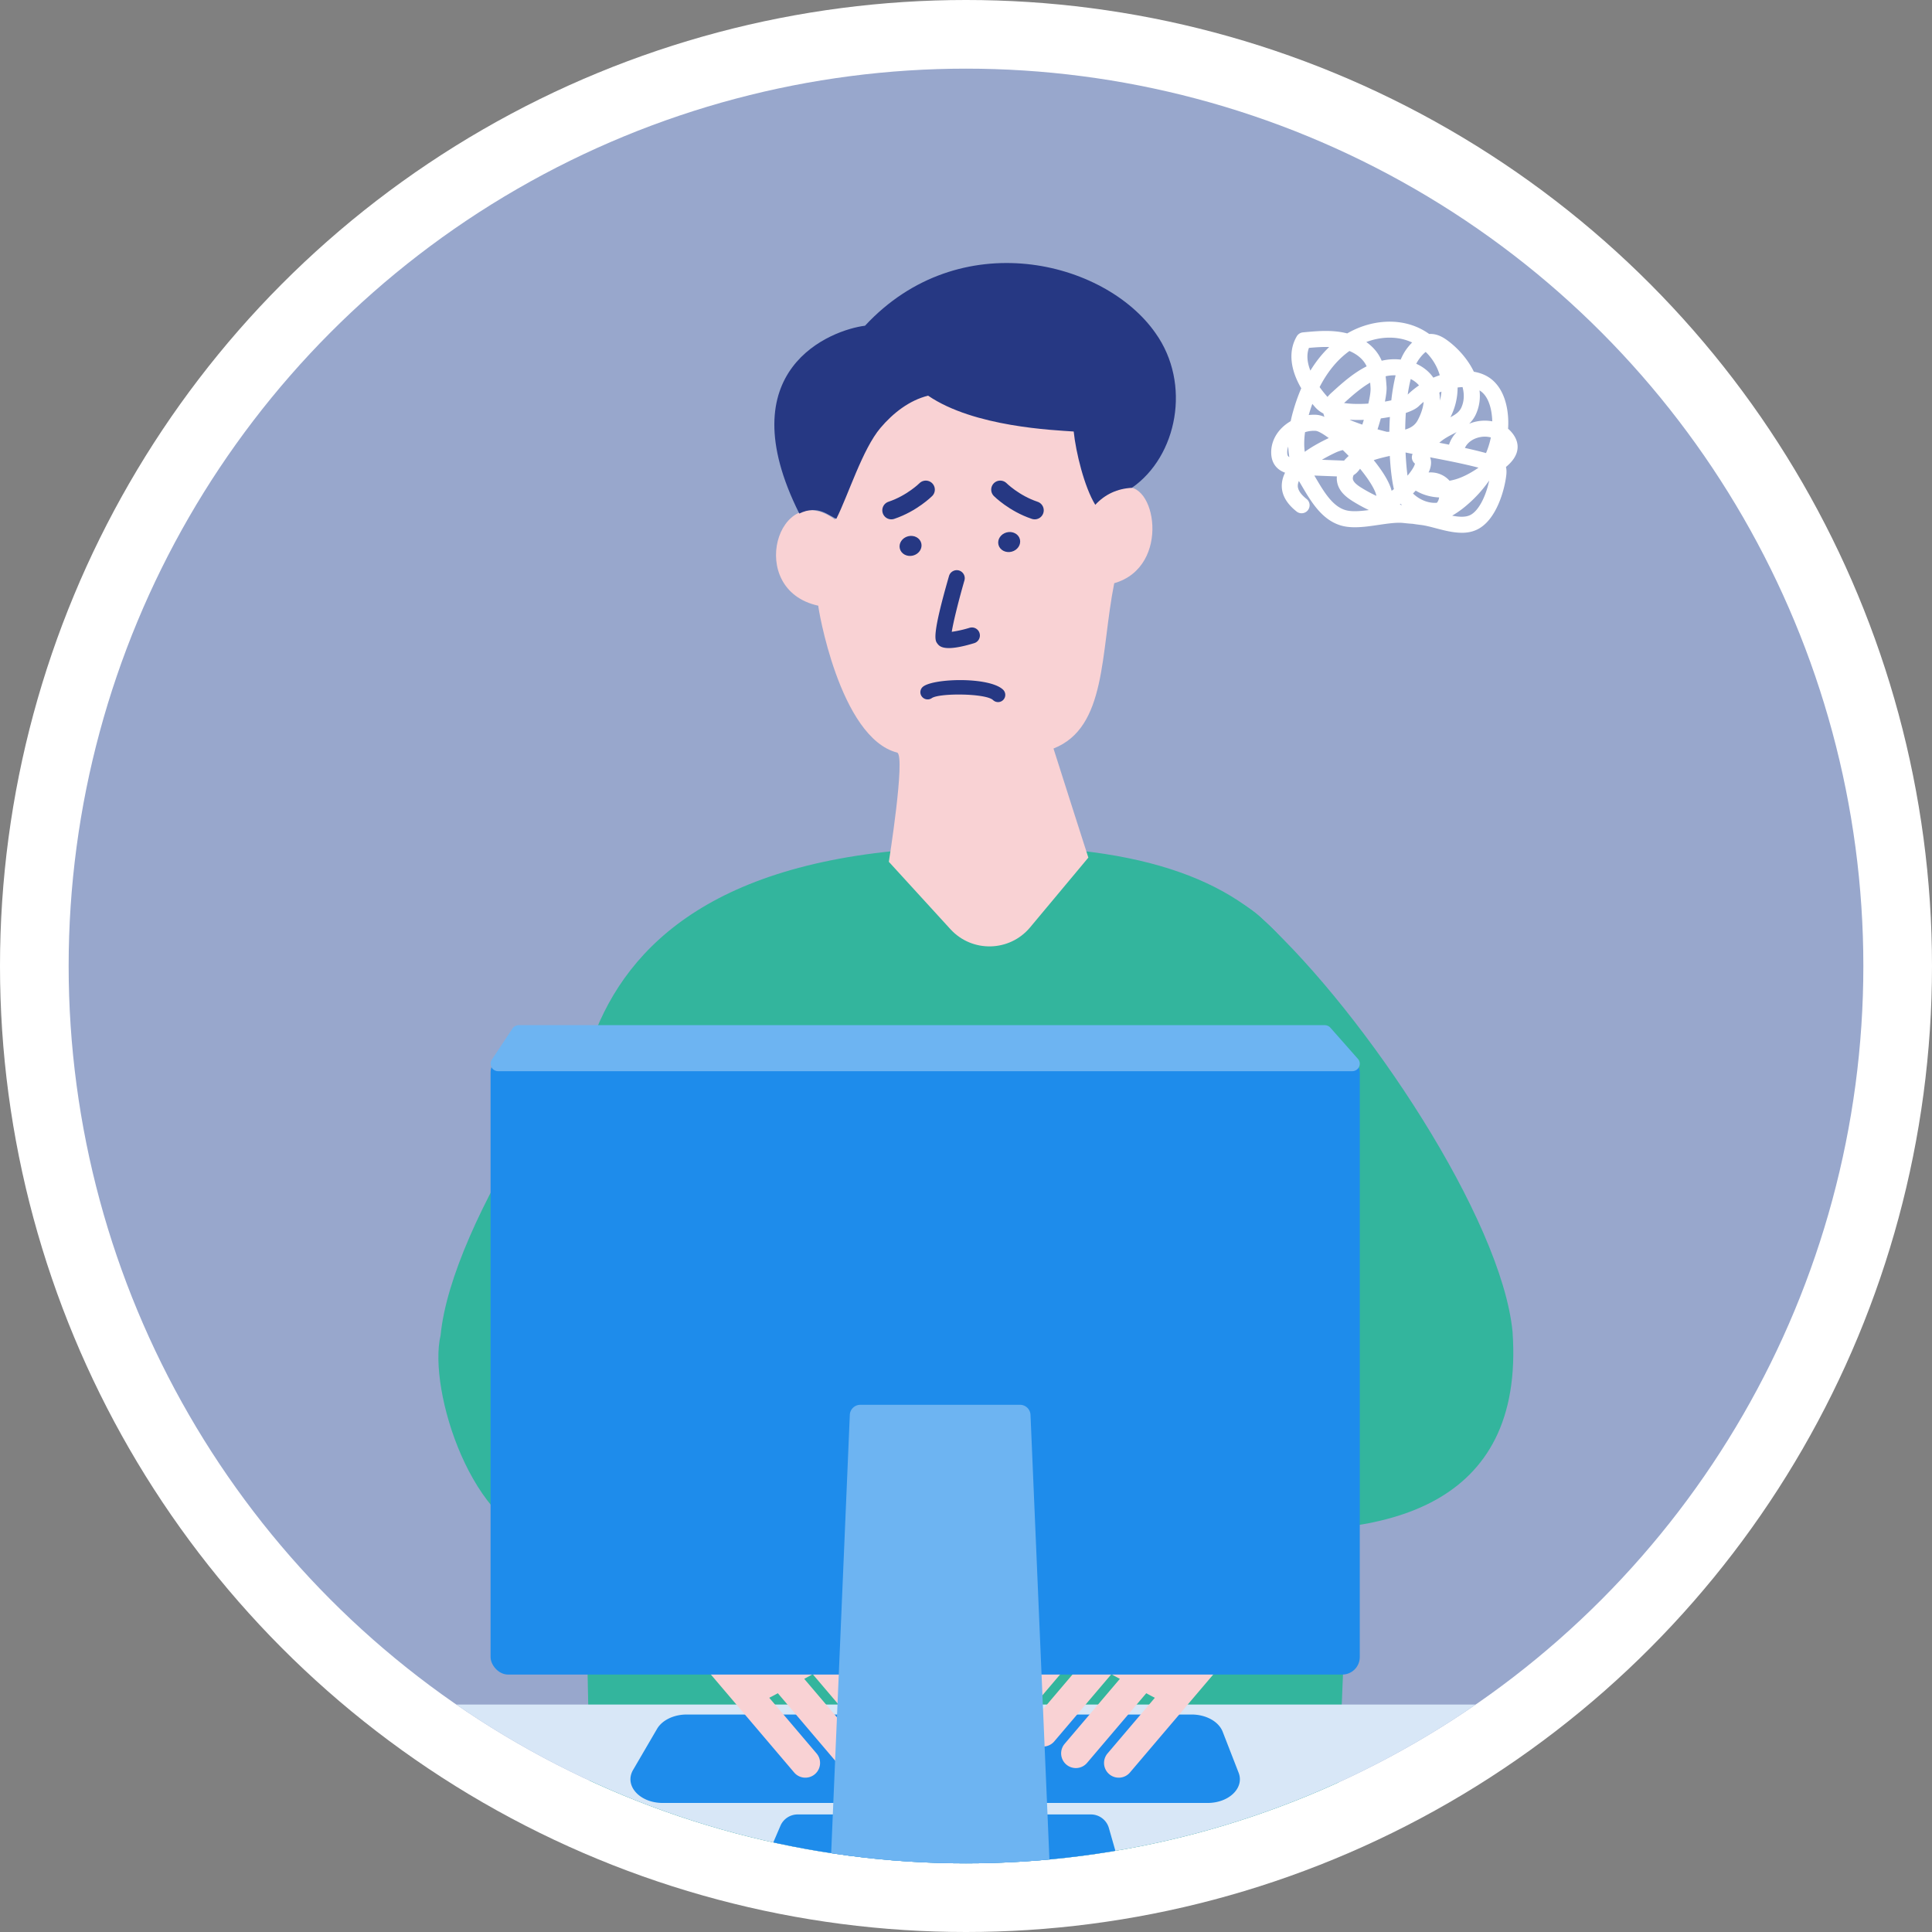 <svg xmlns="http://www.w3.org/2000/svg" viewBox="0 0 214 214"><rect x="0" y="0" width="214" height="214" fill="#808080" stroke="none"/><defs><clipPath id="clippath"><circle cx="107" cy="107" r="99.396" fill="none"/></clipPath></defs><g style="isolation:isolate" fill="none"><g id="_レイヤー_2"><g id="contents"><circle cx="107" cy="107" r="107" fill="#fff"/><circle cx="107" cy="107" r="99.396" fill="#98a7cc"/><path d="M104.699 79.882s-1.642-.321-2.798-.007m9.373.007s1.642-.321 2.798-.007" fill="none" stroke="#1b3575" stroke-linecap="round" stroke-miterlimit="10"/><g clip-path="url(#clippath)" fill="none"><path d="M63.354 140.951c1.413 20.434 1.765 44.857 2.117 65.869h82.405c1.316-31.502 2.86-67.744 2.059-76.909-1.728-19.77-4.779-37.942-45.364-36.026-50.121 1.956-39.93 38.783-41.217 47.066z" fill="#33b59d"/><path d="M109.473 38.957c-19.837-1.63-16.058 15.815-16.974 18.601-6.278-4.65-10.027 7.762-1.86 9.533-.075-.057 2.325 14.648 8.755 16.276.903.527-.94 12.091-.94 12.091l6.821 7.464c2.394 2.619 6.548 2.526 8.822-.197l6.455-7.732s-3.281-10.226-3.861-12.082c5.919-2.321 5.187-10.569 6.727-18.311 6.4-1.829 4.55-11.72.936-10.529-1.629.215-2.033.59-3.014 1.685-1.065-2.399-.008-17.031-11.867-16.799z" fill="#f9d2d4"/><path d="M97.537 47.384c1.396-1.639 3.177-3.037 5.266-3.558 5.089 3.479 13.956 3.816 16.127 3.971.236 2.304 1.177 6.146 2.389 8.12 1.082-1.175 2.461-1.799 4.056-1.883 5.019-3.48 6.627-11.521 2.606-17.151-5.629-8.042-21.713-12.063-32.167-.804-3.738.465-15.279 4.825-7.279 20.804 2.076-1.014 3.235.241 4.104.579 1.316-2.606 2.891-7.721 4.898-10.078z" fill="#263883"/><ellipse cx="100.859" cy="60.468" rx="1.225" ry="1.103" transform="rotate(-14.592 100.862 60.47)" fill="#263883"/><ellipse cx="111.783" cy="60.038" rx="1.225" ry="1.103" transform="rotate(-14.592 111.789 60.039)" fill="#263883"/><path d="M105.096 71.785c-.89 0-1.126-.312-1.27-.502-.263-.355-.624-.837 1.294-7.487a.897.897 0 011.098-.607.89.89 0 01.609 1.1c-.606 2.094-1.227 4.565-1.404 5.696a13.315 13.315 0 001.97-.444.881.881 0 011.108.591.889.889 0 01-.594 1.108c-1.337.407-2.221.546-2.812.546zm5.456 5.983a.805.805 0 01-.554-.22c-.796-.766-5.96-.794-6.783-.222a.808.808 0 01-1.114-.185.785.785 0 01.165-1.101c1.254-.926 7.337-1.075 8.839.352a.8.8 0 01-.554 1.377z" style="mix-blend-mode:multiply" fill="#263883"/><path d="M110.214 146.009c-4.076 2.013 12.366 7.066 12.366 7.066-1.357-1.045-41.084 20.305-61.83 17.666-8.379-1.066-13.388-16.772-11.946-22.848 1.209-12.46 16.189-35.095 27.59-45.599 2.428-2.607 10.734-6.219 13.489-3.602 3.016 2.866-.63 14.377-4.319 21.2-6.592 8.414-15.112 15.582-14.215 24.35 8.838.547 24.732-1.767 38.864 1.767z" fill="#33b59d"/><path d="M111.98 142.476c3.298.077-13.869 6.889-8.833 19.432 1.913-.44 67.129 24.732 64.392-14.395-1.208-12.46-16.189-35.095-27.59-45.599-2.428-2.607-10.734-6.219-13.489-3.602-3.016 2.866.63 14.377 4.319 21.2 6.592 8.414 12.129 5.363 11.232 14.131-1.342 13.526-30.032 3.533-30.032 8.833z" fill="#33b59d"/><path d="M78.529 135.075s-6.36 16.366-10.83 21.9l-11.236-5.428 5.55-17.04 10.687-5.728 5.828 6.297z" fill="#0068b7"/><path fill="#d8e7f7" d="M190.478 210.937H18.948l6.64-22.133h158.25l6.64 22.133z"/><path d="M121.858 208.724H86.813a2.076 2.076 0 01-1.908-2.894l1.54-3.594a2.076 2.076 0 011.908-1.258h32.478c.927 0 1.742.614 1.996 1.506l1.027 3.594a2.077 2.077 0 01-1.996 2.647zm11.902-9.018H73.411c-2.567 0-4.297-1.927-3.286-3.66l2.653-4.545c.563-.965 1.856-1.591 3.286-1.591h55.928c1.596 0 2.999.777 3.438 1.904l1.768 4.545c.653 1.677-1.062 3.347-3.438 3.347z" fill="#1e8ceb"/><path d="M125.188 196.3l9.684-11.391c4.614-5.428 4.114-9.749 5.845-11.784l.897-1.056-8.465-7.196-1.378 1.621c-1.861 2.189-9.581 5.45-15.15 5.262-3.294-.114-4.407 2.225-1.935 3.384 2.333 1.096 6.559.505 5.682 1.827-.166.188-7.492 8.824-7.492 8.824a1.631 1.631 0 002.484 2.112l4.261-5.012c.221.258.462.505.744.745l-6.101 7.177a1.63 1.63 0 002.482 2.111l6.358-7.479c.309.174.623.345.941.514l-6.119 7.197a1.629 1.629 0 002.484 2.111l6.558-7.714c.331.182.648.351.951.504l-5.215 6.134a1.63 1.63 0 102.483 2.111z" fill="#f9d2d4"/><path fill="#0068b7" d="M142.032 154.423l8.465 7.197-11.644 12.652-8.465-7.196 11.644-12.653z"/><path d="M87.939 196.3l-9.684-11.391c-4.614-5.428-4.114-9.749-5.845-11.784l-.897-1.056 8.465-7.196 1.378 1.621c1.861 2.189 9.581 5.45 15.15 5.262 3.294-.114 4.407 2.225 1.935 3.384-2.333 1.096-6.559.505-5.682 1.827.166.188 7.492 8.824 7.492 8.824a1.631 1.631 0 01-2.484 2.112l-4.261-5.012a6.62 6.62 0 01-.744.745l6.101 7.177a1.63 1.63 0 01-2.482 2.111l-6.358-7.479c-.309.174-.623.345-.941.514l6.119 7.197a1.629 1.629 0 01-2.484 2.111l-6.558-7.714c-.331.182-.648.351-.951.504l5.215 6.134a1.63 1.63 0 11-2.483 2.111z" fill="#f9d2d4"/><path fill="#0068b7" d="M71.096 154.423l-8.466 7.197 11.644 12.652 8.466-7.196-11.644-12.653z"/><rect x="54.339" y="116.872" width="96.278" height="68.612" rx="1.937" ry="1.937" fill="#1e8ceb"/><path d="M149.776 118.651H55.18c-.666 0-1.067-.726-.703-1.275l2.286-3.449a.843.843 0 01.703-.375h89.263c.243 0 .474.104.634.284l3.047 3.449c.472.534.086 1.366-.634 1.366zm-34.679 88.966H93.179a1.163 1.163 0 01-1.162-1.213l2.114-49.685a1.163 1.163 0 011.162-1.114h17.69c.623 0 1.136.491 1.162 1.114l2.114 49.685c.028.661-.5 1.213-1.162 1.213z" fill="#6db4f2"/><path d="M102.548 54.234s-1.528 1.528-3.82 2.292m12.063-2.292s1.528 1.528 3.82 2.292" fill="none" stroke="#263883" stroke-linecap="round" stroke-linejoin="round" stroke-width="2"/></g><path d="M161.911 59.012c-.955 0-1.94-.257-2.849-.496-.6-.158-1.187-.315-1.723-.376a20.292 20.292 0 01-.857-.119 20.155 20.155 0 01-1.034-.093c-.725-.081-1.701.06-2.732.21-1.453.216-2.956.436-4.198.066-2.12-.629-3.314-2.665-4.366-4.461l-.278-.471a1.449 1.449 0 00-.113.399c-.021.187-.089.756.93 1.573a.888.888 0 11-1.107 1.386c-1.19-.95-1.723-2.016-1.585-3.168a3.32 3.32 0 01.343-1.103c-.462-.168-.912-.457-1.212-.955-.211-.352-.321-.779-.324-1.271-.012-1.037.434-2.041 1.264-2.821.269-.252.572-.476.896-.664.076-.366.168-.739.278-1.121a20.41 20.41 0 01.89-2.517c-1.245-2.133-1.438-4.158-.493-5.761a.89.89 0 01.679-.433c1.478-.139 3.005-.286 4.538.029.125.026.248.054.367.086 2.402-1.392 5.244-1.704 7.588-.757a7.247 7.247 0 011.493.82c.067-.005.144-.009.223-.003.792.021 1.438.438 1.964.843 1.111.855 2.13 2.032 2.76 3.341.676.113 1.27.346 1.772.698.982.69 1.64 1.868 1.909 3.405.125.727.162 1.469.11 2.214.147.122.281.257.404.404.392.465.609.95.646 1.446.086 1.121-.753 1.94-1.285 2.384.08.321.064.633.04.872-.184 1.66-1.105 5.064-3.274 6.078-.529.246-1.089.34-1.664.34zm-1.062-1.894c.753.147 1.453.19 1.974-.055.985-.46 1.79-2.182 2.13-3.841a14.198 14.198 0 01-2.46 2.717 10.87 10.87 0 01-1.643 1.18zm-15.265-4.444l.101.17c.93 1.586 1.891 3.228 3.341 3.656.67.2 1.612.127 2.601-.002a17.68 17.68 0 01-1.769-.965c-.725-.451-1.579-1.105-1.756-2.172a2.202 2.202 0 01-.021-.591l-2.497-.096zm9.461 3.213c.086.023.168.046.251.067-.046-.046-.095-.092-.141-.139l-.11.072zm1.466-1.224c.744.713 1.713 1.1 2.644 1.028.119-.133.205-.318.239-.522l.009-.069c-.924-.041-1.79-.285-2.54-.727a.34.34 0 01-.049-.031c-.098.107-.199.214-.303.32zm-6.575-2.039c-.073.165-.104.318-.083.444.061.372.569.725.942.958.535.33 1.089.632 1.658.9-.049-.421-.545-1.466-1.805-3.005a3.21 3.21 0 01-.315.384 1.89 1.89 0 01-.398.32zm2.227-1.654c.863 1.071 1.713 2.33 1.983 3.395a7.78 7.78 0 00.251-.188c-.217-.939-.373-2.231-.453-3.678-.621.139-1.224.281-1.781.471zm6.3 1.355c.113 0 .223.006.337.02a2.748 2.748 0 011.759.904 5.791 5.791 0 001.108-.303c.719-.272 1.398-.661 2.078-1.126l.012-.021c-1.762-.457-3.583-.806-5.351-1.144.138.358.156.817-.037 1.372-.034.096-.08.199-.129.307a2.77 2.77 0 01.223-.009zm-2.775-2.203c.046.968.122 1.851.217 2.567.431-.516.762-1.016.823-1.336a.89.89 0 01-.26-1.073l-.78-.159zm-9.265.806l2.454.095c.162-.19.334-.363.511-.519a24.866 24.866 0 00-.652-.65 4.162 4.162 0 00-.771.265c-.563.263-1.08.535-1.542.809zm-3.73-1.464c-.07.193-.116.41-.113.647.003.226.046.334.073.376a.433.433 0 00.162.144 8.393 8.393 0 01-.122-1.167zm19.57.153c.78.171 1.564.358 2.338.568a9.03 9.03 0 00.535-1.732 2.644 2.644 0 00-1.163-.04c-.796.144-1.438.6-1.71 1.204zm-17.71-1.747c-.107.792-.119 1.519-.031 2.177.841-.601 1.787-1.112 2.659-1.524-.676-.505-1.196-.782-1.447-.8a3.277 3.277 0 00-1.181.147zm14.873 1.172c.358.069.719.139 1.08.211a.662.662 0 01.034-.11 3.57 3.57 0 01.808-1.282c-.092.049-.187.096-.278.144-.557.285-1.123.574-1.643 1.037zm-6.841-1.487c.343.098.691.19 1.04.277l.269-.009c.006-.543.028-1.092.058-1.638a18.3 18.3 0 01-1.004.159c-.11.398-.233.805-.364 1.212zm3.133-1.816c-.04.612-.061 1.232-.07 1.843.643-.187 1.105-.505 1.389-1.039.251-.473.587-1.235.655-2.03-.187.15-.367.309-.539.476-.288.281-.796.535-1.435.75zm-6.226.751c.11.057.226.109.346.156.349.136.701.265 1.059.387.058-.176.113-.352.168-.528a15.807 15.807 0 01-1.572-.015zm14.387-3.248a4.885 4.885 0 01-.398 2.641 3.396 3.396 0 01-.75 1.054 4.535 4.535 0 012.561-.267 7.394 7.394 0 00-.107-1.089c-.129-.74-.441-1.735-1.181-2.257-.04-.029-.083-.055-.125-.081zm-2.426-.32a7.213 7.213 0 01-.796 3.294c.612-.327.991-.597 1.209-1.072.324-.71.34-1.492.135-2.269l-.199.012a6.87 6.87 0 00-.349.035zm-15.913 3.017a2.682 2.682 0 011.168.238 2.15 2.15 0 01-.119-.373 3.104 3.104 0 01-.893-.678c-.113-.13-.226-.259-.334-.389a20.33 20.33 0 00-.401 1.236c.193-.023.386-.035.578-.035zm3.335-1.297c.285.041.594.07.924.086.578.028 1.181.015 1.765-.023.174-.742.272-1.368.245-1.744-.012-.193-.024-.386-.043-.578-.985.566-1.915 1.368-2.891 2.26zm4.605-2.962c.049.396.076.788.104 1.16.024.369-.046.947-.181 1.643.248-.043.483-.09.707-.138a22.7 22.7 0 01.477-2.772 4.144 4.144 0 00-1.108.107zm5.945 1.799c.049.3.067.6.058.895.092-.324.15-.658.177-.993-.08.031-.159.064-.236.098zm-13.258-.603c.312.434.618.803.857 1.069l.018.021a4.35 4.35 0 01.511-.523c1.218-1.115 2.436-2.171 3.825-2.865-.018-.041-.04-.081-.058-.121-.343-.669-1.004-1.225-1.848-1.579-.156.11-.306.225-.453.346-1.12.913-2.081 2.151-2.852 3.652zm10.094-.893a17.12 17.12 0 00-.334 1.721 9.241 9.241 0 011.251-1.014 2.821 2.821 0 00-.918-.707zm.612-1.69c.753.338 1.417.849 1.891 1.539a9.69 9.69 0 01.713-.271 5.905 5.905 0 00-1.557-2.578c-.22.164-.456.416-.71.759a4.133 4.133 0 00-.337.551zm-11.887-1.758c-.303.803-.168 1.684.159 2.517.606-.993 1.3-1.865 2.081-2.613-.725-.024-1.487.029-2.24.096zm6.352-.65c.673.474 1.209 1.072 1.56 1.762.055.102.101.207.147.311a6.081 6.081 0 012.105-.127c.187-.441.398-.828.63-1.146a6.42 6.42 0 01.639-.75 5.595 5.595 0 00-.269-.116c-1.466-.592-3.194-.545-4.813.066z" fill="#fff"/></g></g></g></svg>